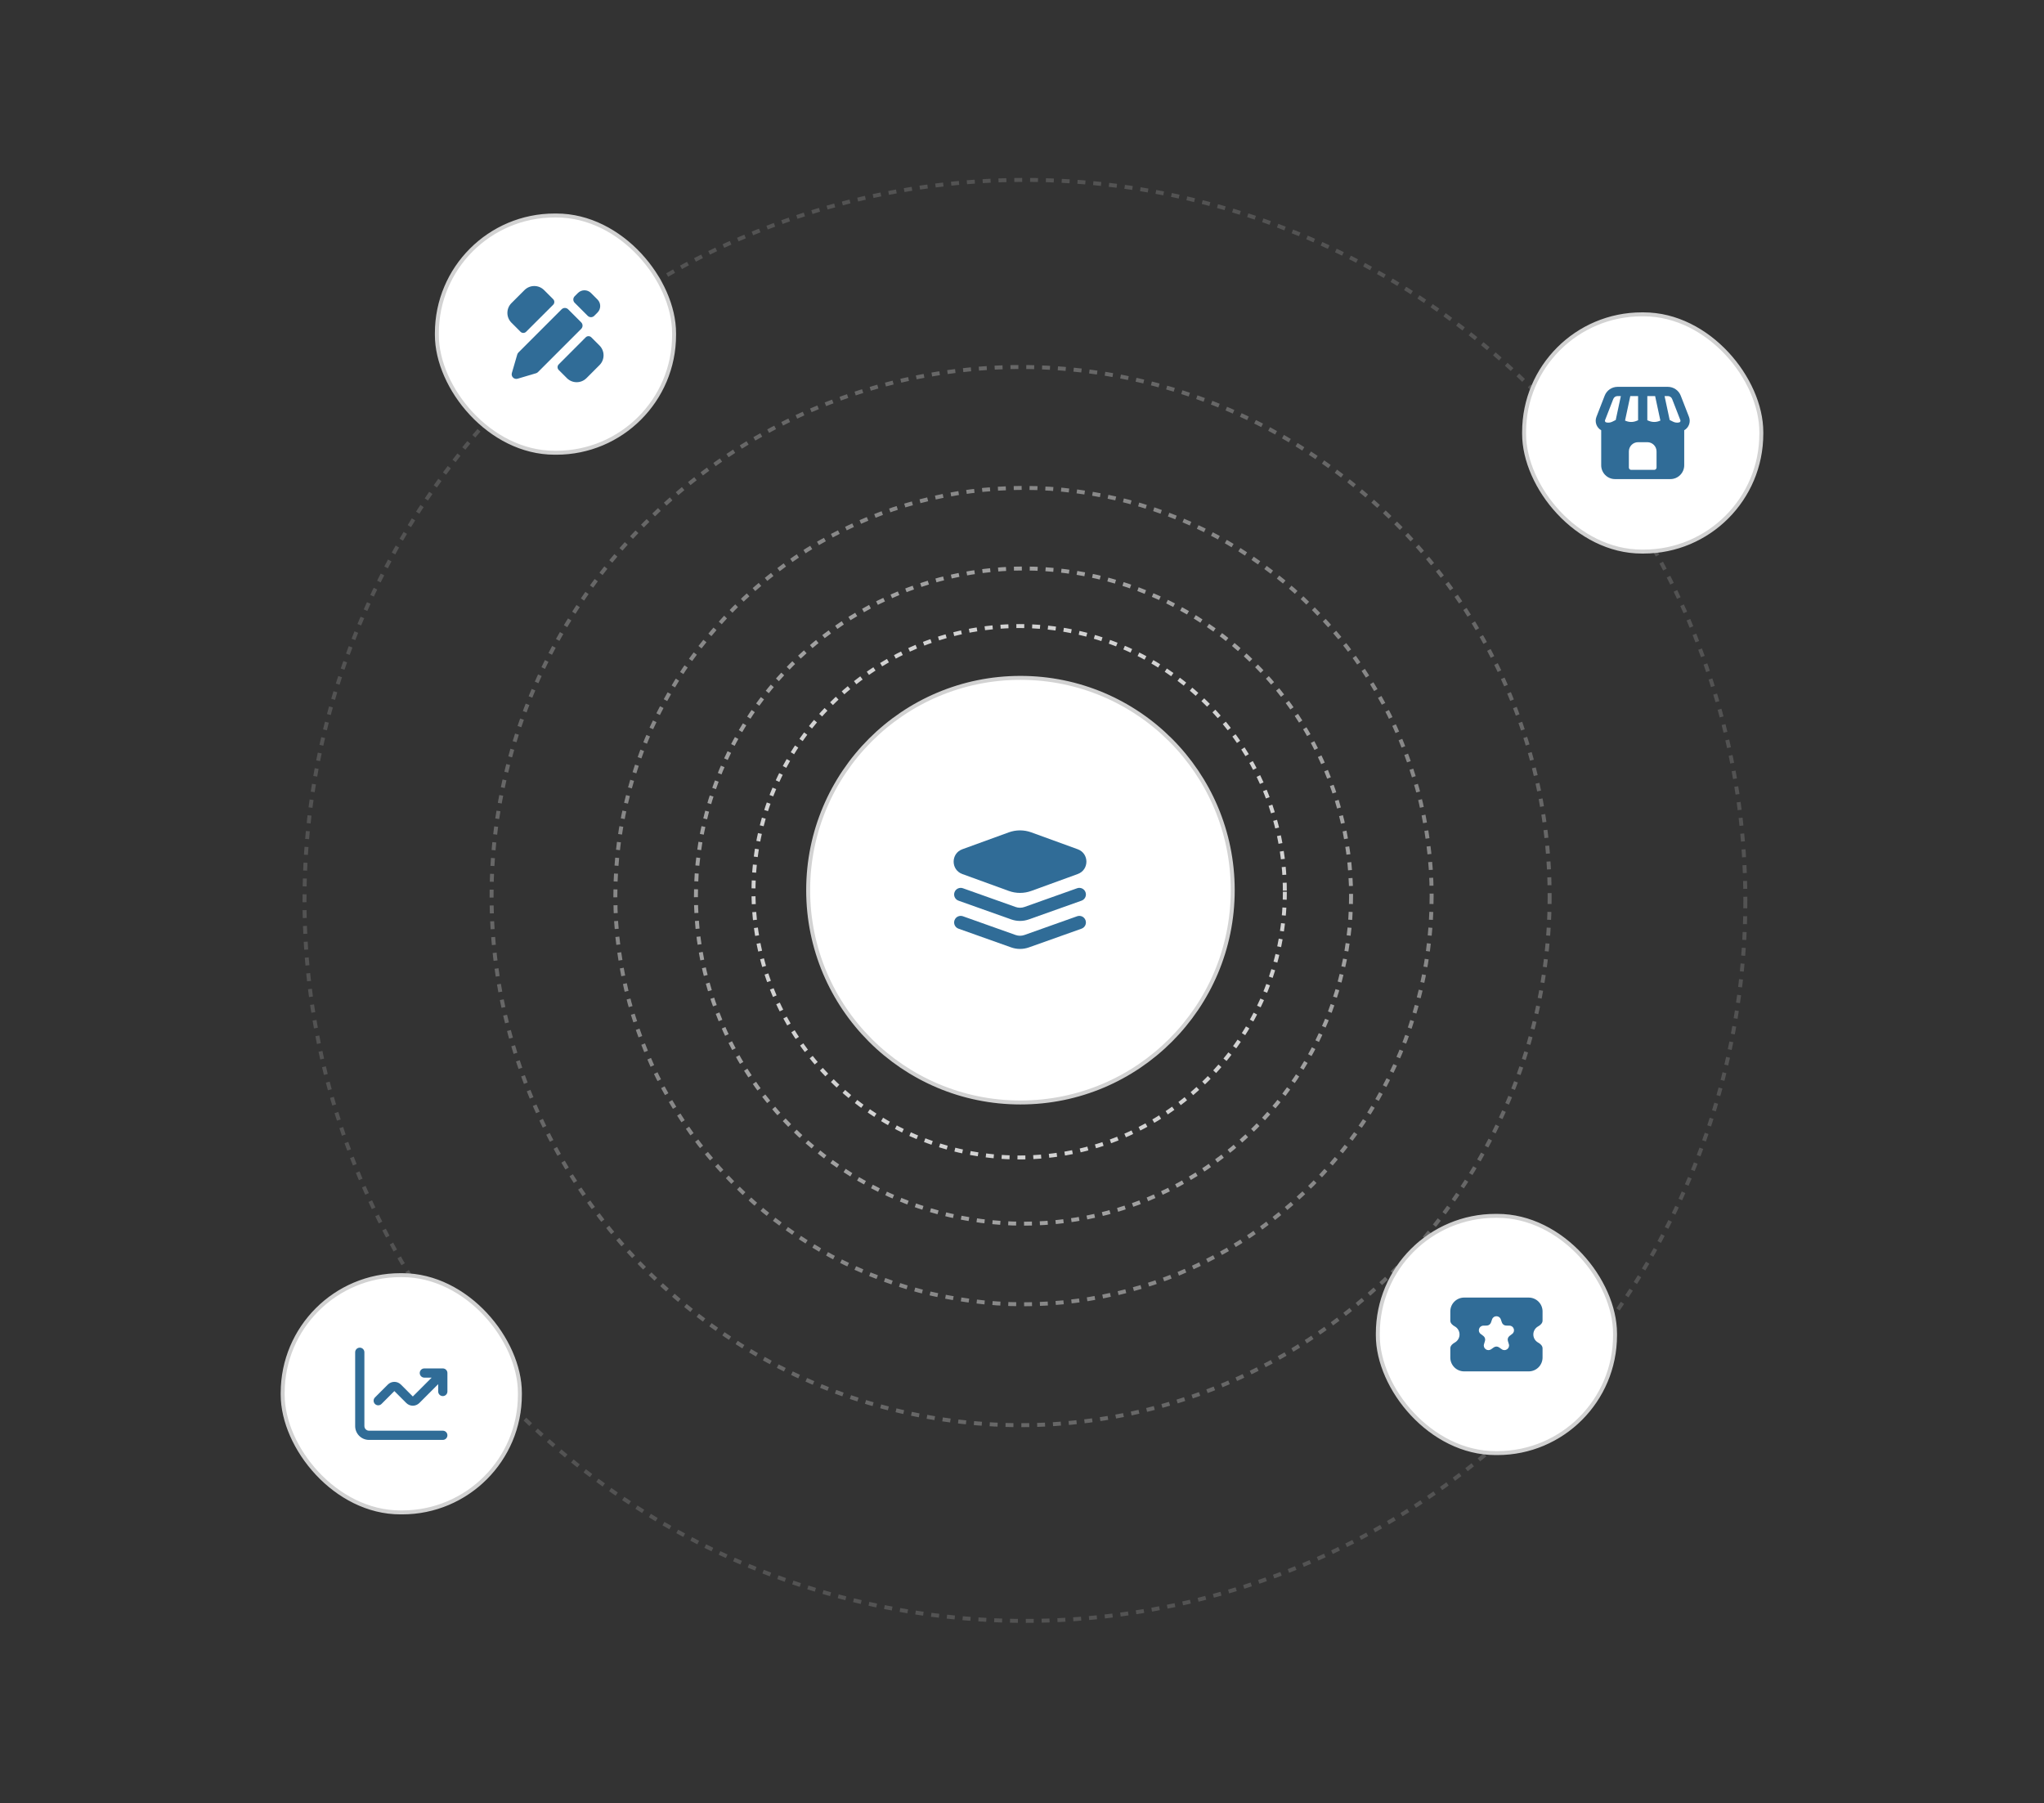 <svg width="517" height="456" viewBox="0 0 517 456" fill="none" xmlns="http://www.w3.org/2000/svg">
<rect x="0" y="0" width="517" height="456" fill="#333333" stroke="none"/>
<circle cx="257.785" cy="225.536" r="67.201" stroke="#D2D2D2" stroke-dasharray="2 2"/>
<circle opacity="0.69" cx="258.88" cy="226.628" r="82.852" stroke="#D2D2D2" stroke-dasharray="2 2"/>
<circle opacity="0.54" cx="258.878" cy="226.628" r="103.235" stroke="#D2D2D2" stroke-dasharray="2 2"/>
<circle opacity="0.33" cx="258.148" cy="226.628" r="133.81" stroke="#D2D2D2" stroke-dasharray="2 2"/>
<circle opacity="0.2" cx="259.241" cy="227.72" r="182.22" stroke="#D2D2D2" stroke-dasharray="2 2"/>
<circle cx="258.108" cy="225.133" r="53.694" fill="white" stroke="#D2D2D2"/>
<path fill-rule="evenodd" clip-rule="evenodd" d="M241.429 225.659C241.737 224.791 242.69 224.338 243.558 224.647L256.882 229.384C257.605 229.641 258.394 229.641 259.116 229.384L272.441 224.647C273.308 224.338 274.261 224.791 274.57 225.659C274.878 226.526 274.425 227.479 273.558 227.787L260.233 232.525C258.788 233.039 257.21 233.039 255.766 232.525L242.441 227.787C241.574 227.479 241.12 226.526 241.429 225.659Z" fill="#306C97"/>
<path fill-rule="evenodd" clip-rule="evenodd" d="M241.429 232.742C241.737 231.874 242.69 231.421 243.558 231.73L256.882 236.467C257.605 236.724 258.394 236.724 259.116 236.467L272.441 231.73C273.308 231.421 274.261 231.874 274.57 232.742C274.878 233.609 274.425 234.562 273.558 234.87L260.233 239.608C258.788 240.122 257.21 240.122 255.766 239.608L242.441 234.87C241.574 234.562 241.12 233.609 241.429 232.742Z" fill="#306C97"/>
<path d="M260.849 210.512C259.009 209.844 256.992 209.844 255.153 210.512L243.405 214.784C240.48 215.848 240.48 219.986 243.405 221.05L255.153 225.322C256.992 225.99 259.009 225.99 260.849 225.322L272.596 221.05C275.522 219.986 275.522 215.848 272.596 214.784L260.849 210.512Z" fill="#306C97"/>
<rect x="385.5" y="79.5" width="60" height="60" rx="29.772" fill="white"/>
<rect x="385.5" y="79.5" width="60" height="60" rx="29.772" stroke="#D2D2D2"/>
<path fill-rule="evenodd" clip-rule="evenodd" d="M411.437 97.833H419.561C419.576 97.833 419.591 97.833 419.606 97.833H421.855C423.298 97.833 424.594 98.719 425.117 100.065L427.203 105.428C427.71 106.732 427.153 108.161 425.999 108.814V117.667C425.999 119.6 424.432 121.167 422.499 121.167H408.499C406.566 121.167 404.999 119.6 404.999 117.667V108.814C403.845 108.161 403.289 106.732 403.795 105.428L405.881 100.065C406.405 98.719 407.7 97.833 409.143 97.833H411.392C411.407 97.833 411.422 97.833 411.437 97.833ZM422.323 106.22C422.341 106.229 422.358 106.237 422.376 106.246L423.194 106.655C423.674 106.895 424.223 106.955 424.743 106.825C424.985 106.765 425.118 106.506 425.028 106.274L422.942 100.91C422.768 100.462 422.336 100.167 421.855 100.167H421.026L422.323 106.22ZM418.639 100.167L419.968 106.366L419.716 106.467C418.881 106.801 417.95 106.801 417.116 106.467L416.666 106.287V100.167H418.639ZM412.359 100.167H414.332V106.287L413.882 106.467C413.048 106.801 412.117 106.801 411.283 106.467L411.03 106.366L412.359 100.167ZM409.973 100.167L408.675 106.221C408.658 106.229 408.64 106.237 408.622 106.246L407.804 106.655C407.324 106.895 406.775 106.955 406.255 106.825C406.014 106.765 405.88 106.506 405.97 106.274L408.056 100.91C408.23 100.462 408.662 100.167 409.143 100.167H409.973ZM414.332 111.833C413.044 111.833 411.999 112.878 411.999 114.167V118.25C411.999 118.572 412.26 118.833 412.582 118.833H418.416C418.738 118.833 418.999 118.572 418.999 118.25V114.167C418.999 112.878 417.954 111.833 416.666 111.833H414.332Z" fill="#306C97"/>
<rect x="110.5" y="54.5" width="60" height="60" rx="29.772" fill="white"/>
<rect x="110.5" y="54.5" width="60" height="60" rx="29.772" stroke="#D2D2D2"/>
<path d="M129.363 76.663C127.996 78.03 127.996 80.246 129.363 81.613L131.658 83.908C132.049 84.298 132.681 84.299 133.072 83.909L139.914 77.081C140.306 76.69 140.306 76.056 139.915 75.666L137.613 73.363C136.246 71.996 134.03 71.996 132.663 73.363L129.363 76.663Z" fill="#306C97"/>
<path d="M141.321 93.57C140.93 93.18 140.93 92.547 141.32 92.157L148.148 85.314C148.538 84.923 149.172 84.922 149.563 85.313L151.637 87.387C153.004 88.754 153.004 90.97 151.637 92.337L148.337 95.637C146.97 97.004 144.754 97.004 143.387 95.637L141.321 93.57Z" fill="#306C97"/>
<path d="M146.179 74.1C147.09 73.189 148.568 73.189 149.479 74.1L151.129 75.75C152.04 76.662 152.04 78.139 151.129 79.05L150.304 79.875C149.848 80.331 149.109 80.331 148.654 79.875L145.354 76.575C144.898 76.12 144.898 75.381 145.354 74.925L146.179 74.1Z" fill="#306C97"/>
<path d="M143.704 78.225C143.249 77.77 142.51 77.77 142.054 78.225L131.129 89.151C130.99 89.29 130.889 89.461 130.834 89.649L129.468 94.336C129.21 95.222 130.035 96.043 130.92 95.78L135.583 94.396C135.77 94.341 135.939 94.24 136.076 94.103L147.004 83.175C147.46 82.719 147.46 81.981 147.004 81.525L143.704 78.225Z" fill="#306C97"/>
<rect x="71.5" y="322.5" width="60" height="60" rx="29.772" fill="white"/>
<rect x="71.5" y="322.5" width="60" height="60" rx="29.772" stroke="#D2D2D2"/>
<path fill-rule="evenodd" clip-rule="evenodd" d="M91.001 340.833C91.645 340.833 92.167 341.355 92.167 342V360.666C92.167 361.311 92.69 361.833 93.334 361.833H112.001C112.645 361.833 113.167 362.355 113.167 363C113.167 363.644 112.645 364.166 112.001 364.166H93.334C91.401 364.166 89.834 362.599 89.834 360.666V342C89.834 341.355 90.356 340.833 91.001 340.833Z" fill="#306C97"/>
<path d="M107.333 346.083C106.689 346.083 106.167 346.605 106.167 347.25C106.167 347.894 106.689 348.416 107.333 348.416H109.183L104.417 353.183L101.4 350.166C100.489 349.255 99.011 349.255 98.1 350.166L94.842 353.425C94.386 353.88 94.386 354.619 94.842 355.075C95.297 355.53 96.036 355.53 96.492 355.075L99.75 351.816L102.767 354.833C103.678 355.744 105.155 355.744 106.067 354.833L110.833 350.066V351.916C110.833 352.561 111.356 353.083 112 353.083C112.644 353.083 113.167 352.561 113.167 351.916V347.25C113.167 346.605 112.644 346.083 112 346.083H107.333Z" fill="#306C97"/>
<rect x="348.5" y="307.5" width="60" height="60" rx="29.772" fill="white"/>
<rect x="348.5" y="307.5" width="60" height="60" rx="29.772" stroke="#D2D2D2"/>
<path fill-rule="evenodd" clip-rule="evenodd" d="M370.334 328.167C368.401 328.167 366.834 329.734 366.834 331.667V334C366.834 334.645 367.388 335.143 367.953 335.452C368.677 335.848 369.167 336.617 369.167 337.5C369.167 338.384 368.677 339.152 367.953 339.548C367.388 339.858 366.834 340.356 366.834 341V343.334C366.834 345.267 368.401 346.834 370.334 346.834H386.667C388.6 346.834 390.167 345.267 390.167 343.334V341C390.167 340.356 389.614 339.858 389.049 339.548C388.325 339.152 387.834 338.384 387.834 337.5C387.834 336.617 388.325 335.848 389.049 335.452C389.614 335.143 390.167 334.645 390.167 334V331.667C390.167 329.734 388.6 328.167 386.667 328.167H370.334ZM379.603 333.671C379.239 332.626 377.762 332.626 377.399 333.671L377.121 334.468C376.961 334.929 376.531 335.242 376.043 335.252L375.199 335.269C374.093 335.291 373.636 336.697 374.518 337.365L375.191 337.875C375.58 338.17 375.744 338.676 375.603 339.143L375.358 339.951C375.038 341.01 376.233 341.878 377.141 341.246L377.834 340.764C378.235 340.485 378.766 340.485 379.167 340.764L379.86 341.246C380.768 341.878 381.963 341.01 381.643 339.951L381.399 339.143C381.257 338.676 381.422 338.17 381.81 337.875L382.483 337.365C383.365 336.697 382.908 335.291 381.802 335.269L380.958 335.252C380.47 335.242 380.04 334.929 379.88 334.468L379.603 333.671Z" fill="#306C97"/>
</svg>
